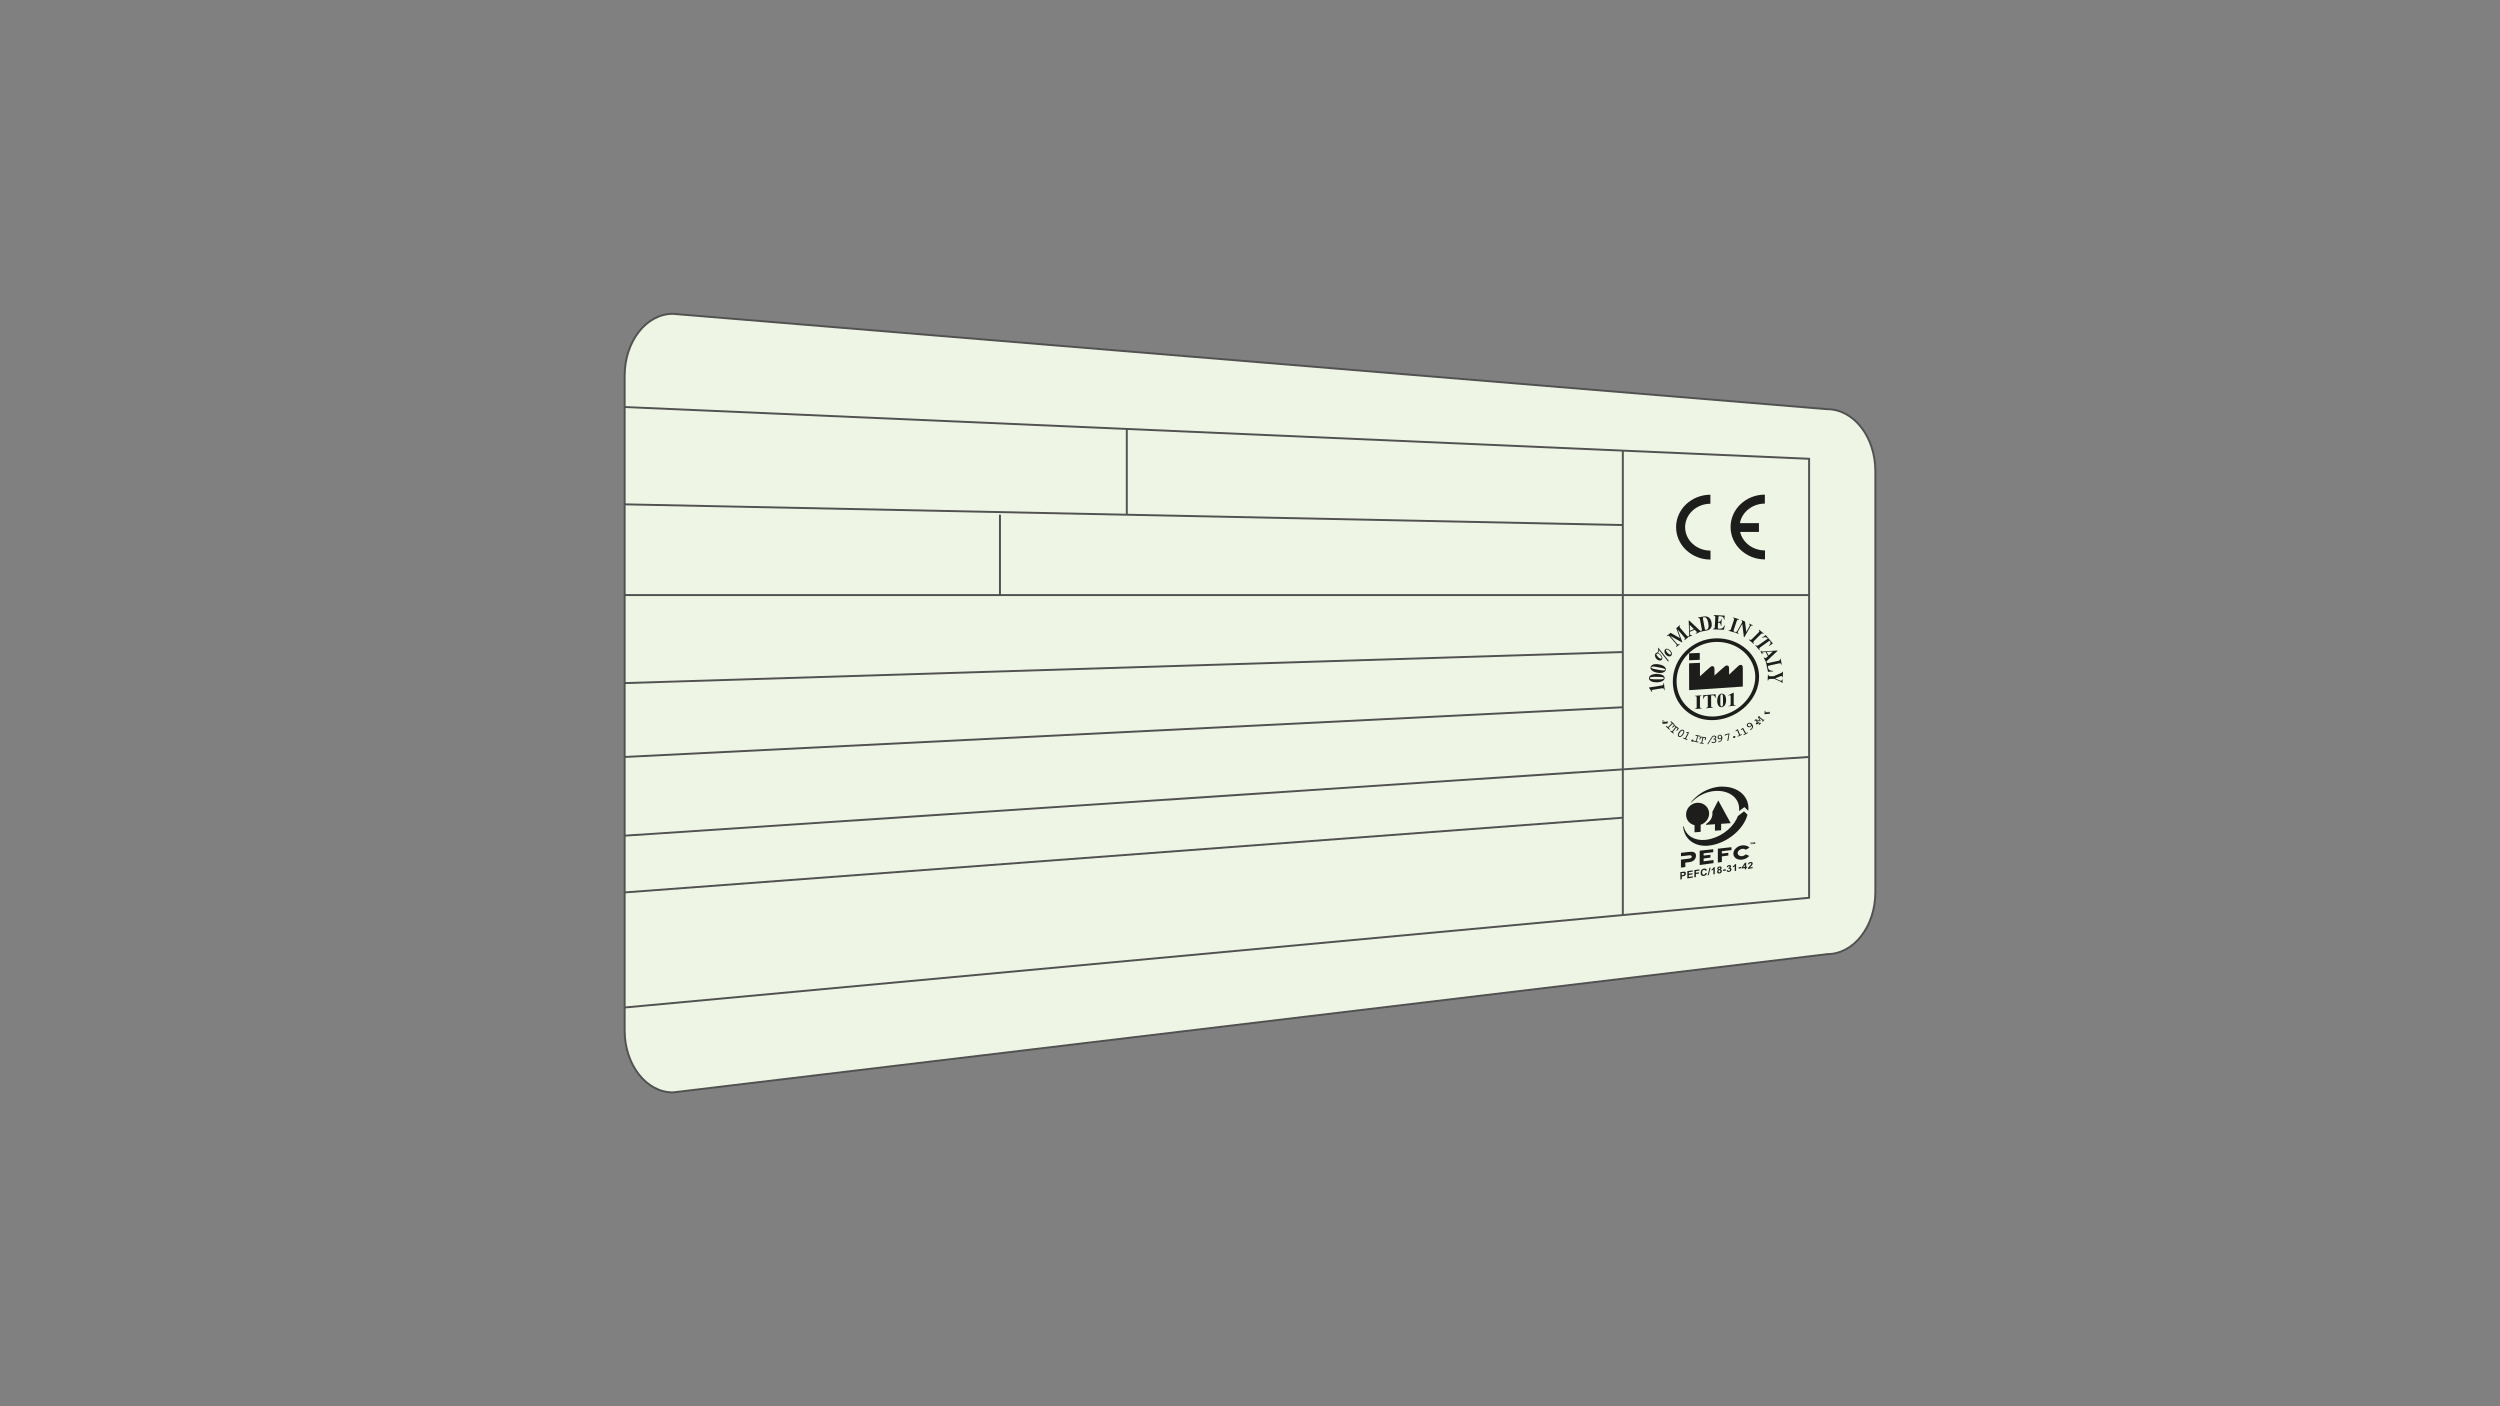 <?xml version="1.0" encoding="UTF-8"?>
<svg id="Livello_2" data-name="Livello 2" xmlns="http://www.w3.org/2000/svg" xmlns:xlink="http://www.w3.org/1999/xlink" viewBox="0 0 640 360">
  <rect x="0" y="0" width="640" height="360" fill="#808080" stroke="none"/>
  <defs>
    <style>
      .cls-1, .cls-2 {
        fill: none;
      }

      .cls-3 {
        clip-path: url(#clippath);
      }

      .cls-4 {
        fill: #eef5e4;
      }

      .cls-5 {
        fill: #1d1d1b;
      }

      .cls-2 {
        stroke: #515151;
        stroke-miterlimit: 10;
        stroke-width: .5px;
      }
    </style>
    <clipPath id="clippath">
      <rect class="cls-1" x="429.08" y="126.62" width="22.76" height="16.62"/>
    </clipPath>
  </defs>
  <path class="cls-4" d="m467.75,244.27l-295.5,35.39c-6.81,0-12.34-7.1-12.34-15.85V96.19c0-8.76,5.52-15.85,12.34-15.85l295.5,24.41c6.81,0,12.34,7.1,12.34,15.85v107.81c0,8.76-5.52,15.85-12.34,15.85Z"/>
  <g>
    <path class="cls-2" d="m467.75,244.27l-295.5,35.39c-6.81,0-12.34-7.1-12.34-15.85V96.19c0-8.76,5.52-15.85,12.34-15.85l295.5,24.41c6.81,0,12.34,7.1,12.34,15.85v107.81c0,8.76-5.52,15.85-12.34,15.85Z"/>
    <polyline class="cls-2" points="159.91 104.2 463.13 117.45 463.13 229.83 159.91 257.92"/>
    <line class="cls-2" x1="415.44" y1="115.36" x2="415.44" y2="234.39"/>
    <line class="cls-2" x1="463.13" y1="152.34" x2="159.91" y2="152.34"/>
    <line class="cls-2" x1="463.13" y1="193.78" x2="159.91" y2="213.93"/>
    <line class="cls-2" x1="415.44" y1="134.41" x2="159.91" y2="129.11"/>
    <line class="cls-2" x1="288.46" y1="109.81" x2="288.46" y2="131.78"/>
    <line class="cls-2" x1="255.99" y1="131.76" x2="255.99" y2="152.34"/>
    <line class="cls-2" x1="415.44" y1="166.92" x2="159.91" y2="174.87"/>
    <line class="cls-2" x1="415.44" y1="181.06" x2="159.91" y2="193.78"/>
    <line class="cls-2" x1="415.44" y1="209.33" x2="159.91" y2="228.46"/>
    <g class="cls-3">
      <path class="cls-5" d="m437.85,126.65c-4.85.01-8.78,3.74-8.77,8.32.01,4.57,3.95,8.28,8.79,8.28,0,0,.01,0,.02,0v-2.3h-.02c-3.57,0-6.48-2.68-6.48-5.98,0-3.31,2.9-6,6.47-6.01v-2.3Z"/>
      <path class="cls-5" d="m451.8,126.62c-4.85.01-8.79,3.74-8.77,8.32,0,4.56,3.95,8.27,8.79,8.27h.02v-2.3h-.02c-3.12,0-5.72-2.04-6.35-4.74h4.82s0-2.24,0-2.24h-4.87c.5-2.83,3.17-5,6.38-5.01v-2.3Z"/>
    </g>
    <g>
      <g>
        <path class="cls-5" d="m435.13,167.15l-2.72.1v1.78s2.73-.11,2.73-.11v-1.76Zm0,2.54l-2.73.12.02,6.87,13.74-.92v-4.8c-.01-.43-.14-.78-.57-.76h0c-.21.01-.41.1-.56.27,0,0-1.75,1.65-2.39,2.25,0-.63,0-1.59,0-1.59,0-.44-.13-.79-.56-.77h0c-.21,0-.42.1-.56.27,0,0-1.97,1.68-2.61,2.29,0-.64,0-1.61,0-1.61,0-.45-.14-.8-.56-.78h0c-.21,0-.42.11-.56.28,0,0-1.96,1.7-2.6,2.32,0-.85,0-3.44,0-3.44"/>
        <path class="cls-5" d="m439.29,163.41h-.02c-6.09.14-11.04,5.12-11.03,11.1.01,5.98,4.97,10.37,11.05,9.8h.02c6.09-.58,11.03-5.56,11.02-11.1-.01-5.53-4.97-9.92-11.05-9.8m0,19.98c-5.55.5-10.07-3.51-10.08-8.94-.01-5.44,4.5-9.98,10.06-10.12h.02c5.54-.13,10.06,3.87,10.07,8.93.01,5.07-4.5,9.62-10.05,10.13h-.02"/>
        <path class="cls-5" d="m425.98,174.82l-.12.02c.01.2,0,.35-.07.44-.06.1-.17.16-.32.19l-3.32.53v.09s.73,1.07.73,1.07l.13-.02-.08-.14-.07-.19.04-.15s.07-.05.14-.06l2.5-.41s.05,0,.08,0c.12,0,.21.02.27.09.08.07.12.22.15.41l.12-.02-.19-1.84Z"/>
        <path class="cls-5" d="m423.87,172.53c-.46.02-.83.11-1.14.26-.37.2-.56.47-.59.8-.03.32.14.57.5.78.35.2.81.3,1.39.3.12,0,.24,0,.35,0,.46-.03.84-.12,1.15-.28.38-.2.58-.46.61-.79.02-.32-.15-.57-.5-.76-.35-.2-.82-.3-1.41-.32-.12,0-.23,0-.34,0m1.32,1.38c-.2.01-.45.01-.75.01h-.66c-.57-.02-.95-.04-1.15-.08-.2-.04-.3-.13-.3-.25.01-.13.13-.21.35-.25.11-.02.25-.04.43-.05.2-.01.44-.01.72,0h.66c.57.02.95.04,1.14.08.21.04.31.12.3.25,0,.12-.13.21-.35.25-.1.02-.23.04-.39.05"/>
        <path class="cls-5" d="m423.85,170.01c-.22,0-.41.04-.59.1-.4.12-.63.36-.71.69-.07.31.05.59.36.85.31.26.75.44,1.31.55.33.06.64.09.91.07.22-.01.41-.04.59-.1.4-.13.65-.36.72-.68.07-.31-.05-.59-.36-.85-.31-.25-.76-.44-1.34-.55-.33-.06-.63-.09-.9-.08m2.04,1.64h-.02c-.21,0-.59-.04-1.12-.14l-.65-.12c-.56-.11-.93-.19-1.12-.27-.19-.08-.27-.18-.24-.3.02-.11.14-.18.34-.19.01,0,.03,0,.04,0h0c.22,0,.6.03,1.13.14l.65.12c.56.1.93.19,1.11.27.2.07.28.18.25.3-.03.12-.15.18-.37.19"/>
        <path class="cls-5" d="m424.52,165.77l-.07.14c.04.17.06.32.07.43,0,.19-.02.34-.09.48l-.1.14-.14.14c-.1.02-.17.05-.22.07-.09.05-.16.12-.21.23-.13.26-.12.55.03.87.16.33.39.57.72.72.17.08.32.12.46.11.04,0,.08,0,.12-.01.17-.04.31-.14.39-.31.14-.25.1-.53-.09-.84-.18-.31-.48-.57-.88-.76l-.06-.03.06-.06.07-.13c.04-.08.07-.16.09-.25.01-.09.03-.18.03-.28l2.36,2.96.12-.24-2.68-3.37Zm.63,2.86c-.06,0-.12-.01-.19-.05-.22-.11-.43-.29-.66-.58-.22-.28-.31-.46-.26-.56l.08-.03.07-.03.06-.03.06-.07.08.02.12.04c.26.12.48.32.67.57.19.25.25.44.18.57-.04.08-.09.12-.17.13-.01,0-.03,0-.05,0m1.51-2.54s-.08,0-.12.02c-.15.03-.27.14-.35.3-.13.24-.11.53.05.85.16.32.4.56.72.71.16.07.3.11.44.1.05,0,.09,0,.14-.02.18-.04.32-.15.41-.33.12-.23.09-.5-.09-.81-.18-.32-.44-.55-.79-.72-.15-.07-.28-.1-.4-.1m.93,1.5c-.06,0-.14,0-.22-.05-.23-.11-.45-.3-.65-.57-.2-.26-.27-.45-.21-.56.04-.07.09-.11.18-.12.01,0,.03,0,.05,0,.07,0,.15.02.24.06.25.12.45.3.63.56.17.24.22.43.16.56l-.16.12s-.02,0-.03,0"/>
        <path class="cls-5" d="m430.05,160.04l-.93.76.95,2.56-2.41-1.36-.94.78.09.1c.13-.09.23-.13.31-.13,0,0,0,0,.01,0,.1,0,.2.08.31.21l1.63,1.9c.11.14.17.26.17.36,0,.1-.06.2-.18.31l.1.11.86-.71-.09-.11c-.11.09-.22.14-.31.14-.02,0-.03,0-.04,0-.1,0-.22-.09-.34-.24l-1.66-1.94,3,1.68.1-.08-1.22-3.25,1.69,1.97c.13.16.2.28.2.38,0,.09-.06.19-.18.3l.09.11,1.02-.84-.06-.12c.06-.03.11-.07.14-.13-.09.06-.17.09-.24.09-.02,0-.04,0-.06,0-.09-.02-.22-.11-.35-.28l-1.57-1.83c-.11-.13-.17-.25-.17-.34,0-.1.06-.19.16-.29l-.09-.11Z"/>
        <path class="cls-5" d="m432.42,158.84l-.12.06.14,3.45c0,.15,0,.25-.02.33-.01.05-.03.09-.05.13-.03.06-.08.1-.14.13l.06.12h0s.89-.39.89-.39l-.06-.14c-.09.04-.16.06-.22.06-.02,0-.04,0-.06,0-.06-.01-.11-.06-.16-.14-.03-.06-.05-.16-.05-.27,0-.07,0-.16,0-.29v-.08s0-.07,0-.07l1.21-.52.1.08c.12.12.2.2.24.24.1.1.16.17.18.21.03.07.03.13-.02.2-.04.06-.13.11-.25.17l.06.13,1.28-.56h-.02s-.02-.14-.02-.14c.04-.01.08-.02.12-.04v-.02s-.07.02-.1.02c-.06,0-.12-.02-.19-.06-.06-.04-.14-.1-.24-.2l-2.54-2.41Zm.19,2.64l-.05-1.49,1.08,1.05-1.02.45Z"/>
        <path class="cls-5" d="m436.54,157.79c-.13,0-.27.01-.42.04l-1.43.24.02.14s.08-.01.12-.01c.09,0,.16.02.22.07.07.06.12.19.16.39l.45,2.38c.03.17.02.28-.01.36-.03.05-.08.09-.16.12-.03.01-.07.03-.12.04l.02.14h.02s1.43-.27,1.43-.27c.55-.1.93-.32,1.15-.67.22-.35.28-.82.16-1.42-.11-.58-.34-1-.68-1.26-.26-.19-.57-.28-.93-.28m.14,3.46c-.07,0-.11-.02-.15-.05-.05-.05-.09-.14-.11-.29l-.47-2.48c-.02-.15-.02-.25,0-.31.02-.06.1-.09.21-.12.04,0,.09-.01.13-.01.23,0,.42.11.59.31.2.25.34.63.44,1.16.1.55.11.96.01,1.26-.1.3-.29.47-.59.52-.03,0-.05,0-.07,0"/>
        <path class="cls-5" d="m438.73,157.48v.14c.16,0,.26.05.32.13.06.08.09.23.07.44l-.14,2.32c0,.18-.05.3-.12.37-.06.06-.16.09-.3.1-.02,0-.03,0-.05,0v.13s2.8.11,2.8.11l.27-1.12h-.12c-.13.29-.27.49-.43.62-.2.16-.47.24-.81.24-.04,0-.08,0-.12,0-.14,0-.23-.03-.28-.08-.05-.05-.07-.14-.06-.28l.07-1.21c.27.01.47.09.56.23.1.13.16.33.16.63h.11s.1-1.8.1-1.8h-.1c-.06.26-.14.44-.23.56-.11.13-.26.19-.46.19-.02,0-.04,0-.05,0h-.08s.07-1.14.07-1.14c0-.14.04-.23.09-.27.04-.03.12-.05.25-.05.02,0,.04,0,.06,0,.37.02.64.11.8.27.15.15.23.37.24.66h.1s.07-1.07.07-1.07l-2.77-.15Z"/>
        <path class="cls-5" d="m443.65,158.05l-.04.12c.15.06.25.11.29.19.05.07.04.18,0,.33l-.79,2.35c-.06.15-.12.25-.22.29-.05.02-.11.04-.18.04-.05,0-.11,0-.17-.02l-.04.13,1.59.45.02-.06h-.01s.03-.06.03-.06h0c-.15-.06-.25-.13-.29-.21-.05-.09-.05-.21,0-.37l.79-2.32c.05-.15.12-.24.2-.27.04-.02.08-.02.14-.02.06,0,.14,0,.22.03l.05-.13-1.59-.46Z"/>
        <path class="cls-5" d="m445.89,158.7l-.06.11c.05.04.09.1.11.18.02.05.03.12.04.2v.08s0,.07,0,.07l-1.22,2.14c-.09.16-.18.26-.27.3-.03.01-.06.02-.1.02-.07,0-.14-.02-.23-.06l-.04.06-.03.06h.01s.93.44.93.44l.06-.11c-.14-.07-.21-.15-.24-.23-.02-.08.02-.21.11-.38l1.06-1.86.41,3.35.12.05,1.53-2.68c.09-.16.17-.25.26-.28.03-.01.07-.02.1-.02.07,0,.15.02.23.06l.06-.11-.93-.45-.07.12c.13.07.21.15.23.23.02.09-.01.21-.11.37l-.81,1.42-.32-2.65-.88-.42Z"/>
        <path class="cls-5" d="m450.33,161.19l-.1.09c.11.11.17.2.18.28,0,.08-.04.18-.15.29l-1.8,1.79c-.11.11-.22.17-.33.18h-.02c-.09,0-.19-.04-.31-.12l-.1.1,1.22,1.02.1-.1c-.11-.11-.17-.21-.17-.29,0-.09.05-.21.17-.33l1.78-1.78c.11-.11.22-.17.31-.17h0c.08,0,.19.05.32.14l.1-.1-1.22-1.01Z"/>
        <path class="cls-5" d="m452.02,162.58l-.93.65.07.09c.22-.14.44-.2.64-.21.03,0,.06,0,.1,0,.24.03.46.14.65.37l-2.37,1.68c-.14.1-.26.15-.37.15-.01,0-.02,0-.03,0-.11,0-.22-.07-.32-.2l-.12.08,1.06,1.25.11-.09c-.11-.13-.15-.24-.13-.34.02-.09.11-.2.26-.31l2.37-1.69v.02s.03.02.03.02c.19.22.25.43.21.64-.04.19-.18.39-.41.59l.08.09.93-.66-1.83-2.14Z"/>
        <path class="cls-5" d="m450.81,166.62l-.13.06.39.8.14-.07c-.05-.1-.07-.18-.06-.25.02-.06.07-.11.15-.15.07-.03.16-.05.28-.06.07,0,.17,0,.31-.01h.09s.06,0,.06,0l.54,1.06-.09.09c-.13.12-.22.19-.26.23-.11.09-.18.15-.23.17h-.2c-.06-.04-.12-.12-.17-.23l-.14.06.57,1.12.12-.03s.03.08.04.11h.04c-.04-.08-.02-.17.04-.27.04-.06.11-.13.21-.23l2.52-2.38-.06-.11-3.57.26s-.08,0-.11,0c-.09,0-.17,0-.22-.01-.12-.02-.22-.07-.26-.17m1.94,1.2l-.46-.91,1.55-.11-1.09,1.02Z"/>
        <path class="cls-5" d="m455.82,168.64l-.14.04c.01.14,0,.25-.06.32-.06.07-.17.13-.35.17l-2.47.53c-.08.02-.15.03-.21.03-.09,0-.16,0-.21-.04-.06-.03-.11-.09-.15-.16-.02-.03-.03-.07-.04-.11l-.12.03h-.01s.55,2.54.55,2.54l1.31-.12-.03-.12c-.38-.02-.65-.08-.81-.17-.24-.13-.41-.38-.48-.75-.03-.15-.02-.25.03-.31.05-.06.16-.12.35-.15l2.45-.54c.07-.01.13-.02.18-.03.09,0,.17,0,.22.04.08.05.14.15.18.32l.14-.03-.32-1.5Z"/>
        <path class="cls-5" d="m456.31,171.95c-.02.09-.08.17-.17.24-.06.04-.15.09-.28.15l-1.78.76-.84.02c-.19,0-.33-.02-.4-.08-.08-.06-.11-.15-.11-.29h-.15s-.06,1.47-.06,1.47h.14c0-.15.05-.25.13-.31.07-.05.19-.09.35-.1.02,0,.04,0,.06,0l1.04-.02,1.55.7c.12.05.19.09.24.13.08.06.12.13.13.23h.15s.04-.93.04-.93h-.15c0,.12-.03.21-.07.27-.04.05-.1.08-.18.09h-.01s-.19-.03-.19-.03l-.15-.06-1.16-.52,1.43-.57.1-.03.1-.02.14.06s.04.09.04.17v.1s.14,0,.14,0l.06-1.41h-.15Z"/>
      </g>
      <path class="cls-5" d="m451.99,181.98l-.26.02v.15s.26-.02.26-.02v-.15Zm0,.22l-.26.02v.61s1.32-.12,1.32-.12v-.45s-.06-.07-.06-.07l-.05.02-.24.23v-.15s-.05-.07-.05-.07l-.06.03-.24.22v-.14s-.06-.07-.06-.07l-.05.02-.26.22v-.31Z"/>
      <path class="cls-5" d="m425.86,184.37l-.26.02v.17s.26-.02.26-.02v-.17Zm0,.25l-.26.02v.68s1.32-.13,1.32-.13v-.49s-.06-.08-.06-.08l-.05.02-.24.24v-.15l-.05-.08-.06.03-.25.24v-.15l-.05-.08-.06.03-.24.24v-.34Z"/>
      <polygon class="cls-5" points="427.78 184.63 427.7 184.67 427.66 184.76 427.75 184.88 428 185.12 426.99 186.16 426.74 185.92 426.61 185.83 426.52 185.87 426.48 185.96 426.53 186.04 426.58 186.09 427.25 186.72 427.38 186.81 427.46 186.76 427.5 186.68 427.41 186.56 427.16 186.32 428.18 185.28 428.43 185.52 428.55 185.6 428.57 185.59 428.58 185.59 428.59 185.59 428.64 185.56 428.68 185.48 428.64 185.4 428.59 185.35 427.91 184.72 427.86 184.67 427.78 184.63"/>
      <polygon class="cls-5" points="428.58 185.59 428.57 185.59 428.51 185.64 428.16 186.04 428.11 186.1 428.07 186.18 428.12 186.25 428.21 186.28 428.33 186.18 428.61 185.86 428.95 186.12 428.03 187.26 427.84 187.12 427.81 187.09 427.71 187.05 427.63 187.1 427.6 187.18 427.64 187.25 428.32 187.76 428.4 187.78 428.48 187.73 428.51 187.64 428.45 187.57 428.4 187.53 428.22 187.4 429.14 186.26 429.48 186.52 429.23 186.85 429.15 186.99 429.2 187.06 429.29 187.09 429.36 187.04 429.38 187.02 429.41 186.98 429.73 186.55 429.77 186.47 429.72 186.4 428.67 185.62 428.59 185.59 428.58 185.59"/>
      <g>
        <path class="cls-5" d="m430.62,186.79c-.08,0-.16.03-.25.08-.2.1-.39.29-.57.56-.18.27-.27.52-.27.73,0,.21.08.37.25.46.1.05.2.07.31.06.08,0,.16-.03.25-.08.2-.1.39-.29.57-.56.18-.27.26-.51.27-.73,0-.21-.08-.37-.25-.46-.1-.05-.2-.08-.31-.06m-.55,1.67c-.06,0-.11,0-.16-.03-.1-.06-.14-.16-.12-.32.02-.15.1-.34.25-.56.14-.22.28-.37.42-.46.07-.05.14-.07.2-.08.06,0,.11,0,.16.03.11.06.15.16.13.31-.02.15-.1.34-.24.56-.14.22-.28.38-.42.47-.07.05-.14.07-.2.08"/>
        <path class="cls-5" d="m431.81,187.41h-.09s-.05.06-.05.06v.08s.05.05.05.05h.02s.03.01.03.01l.3.05-.7,1.35-.24-.1c-.08-.03-.14-.05-.17-.05h0s-.07.06-.07.06v.09s.06.06.06.06l.86.34h.1s.07-.05.07-.05v-.09s-.06-.05-.15-.08l-.23-.09.77-1.5.02-.07-.03-.04h-.03s-.04-.02-.04-.02l-.48-.06Z"/>
        <path class="cls-5" d="m433.24,189.33s-.06.01-.1.03c-.07.03-.12.09-.15.16-.03.08-.03.15,0,.21.03.06.09.11.17.13.05.01.1.02.14.01.03,0,.06-.01.09-.03.07-.03.12-.09.16-.16.03-.08.03-.15,0-.21-.03-.06-.09-.11-.17-.13-.05-.01-.09-.02-.14-.01"/>
        <path class="cls-5" d="m434.1,188.16l-.05.07v.09s.07.04.14.05l.34.07-.44,1.3-.34-.07c-.06-.01-.11-.02-.14-.01,0,0-.01,0-.02,0l-.06.07v.08s.07.04.07.04h.07s.9.21.9.21c.06.01.1.02.13.01,0,0,.02,0,.02,0l.06-.08v-.09s-.07-.04-.14-.05l-.34-.07.44-1.3.34.07c.06.01.1.02.13.01,0,0,.02,0,.02,0l.06-.07v-.08l-.07-.04-.07-.02-.9-.2h-.07s-.09,0-.09,0Z"/>
        <path class="cls-5" d="m435.36,188.57h-.09s-.05.09-.05.09l-.13.48-.02.07v.08s.08.03.08.03l.1-.02s.04-.06.06-.14l.1-.38.43.05-.31,1.31-.23-.02h-.05s-.1,0-.1,0l-.05.07v.08s.08.04.08.04l.84.09.08-.02.05-.07v-.08s-.1-.03-.1-.03h-.06s-.23-.03-.23-.03l.31-1.31.43.05-.07.38c-.01.07-.02.12,0,.14l.08.04.09-.02.05-.07v-.02s.01-.05.01-.05l.1-.48v-.08s-.09-.03-.09-.03l-1.3-.14Z"/>
        <path class="cls-5" d="m438.48,188.35l-.07.03-.08.1-1.2,1.91-.02.03v.03s.01.07.01.07l.07.03.07-.03.08-.1,1.12-1.78s-.08.04-.1.04h0s-.07-.02-.07-.02l-.02-.06c0-.06.06-.12.17-.18.03-.02.07-.04.1-.05l-.07-.03Z"/>
        <path class="cls-5" d="m438.79,188.32c-.08,0-.16.03-.24.06-.04.01-.07.03-.1.05-.11.06-.17.13-.17.18l.02.06.07.02h0s.05-.02.1-.04c.02-.01.04-.03.07-.04.08-.05.16-.08.24-.09h.02c.09,0,.16.01.22.07.06.05.08.12.08.21,0,.07-.03.13-.08.18-.05.05-.11.09-.19.1l-.08.02c-.08.02-.12.05-.13.11,0,.06.04.09.12.09h.11c.09.01.16.05.21.1.05.05.07.12.07.21,0,.1-.05.19-.12.26-.07.06-.16.1-.27.12,0,0-.02,0-.02,0-.09,0-.19,0-.29-.05-.1-.04-.16-.06-.18-.06l-.08.03-.03.07c0,.07.05.12.17.17.12.05.25.06.4.05.01,0,.03,0,.04,0,.18-.02.33-.08.45-.19.13-.11.2-.25.2-.42,0-.11-.02-.21-.09-.28-.06-.07-.15-.12-.26-.14.1-.04.18-.1.24-.17.05-.07.08-.15.08-.25,0-.13-.04-.24-.14-.32-.1-.08-.23-.12-.38-.11-.01,0-.02,0-.04,0"/>
        <path class="cls-5" d="m440.28,188.1s-.03,0-.05,0c-.17.03-.3.11-.4.23-.1.13-.14.28-.13.44.01.16.08.29.19.38.11.08.23.12.37.1.01,0,.03,0,.04,0,.08-.01.15-.04.21-.09l.17-.17c-.01.2-.06.36-.15.5-.09.14-.21.23-.37.28-.04.02-.11.03-.19.05-.12.02-.18.07-.17.12l.05.06s.05,0,.1,0c.02,0,.05,0,.08-.01.29-.05.52-.19.68-.41.16-.22.23-.49.21-.8-.02-.24-.09-.42-.22-.55-.12-.11-.27-.16-.44-.14m.02.95c-.09,0-.16-.01-.22-.07-.07-.06-.11-.15-.11-.26,0-.11.02-.2.07-.28.06-.08.13-.13.23-.14,0,0,.02,0,.03,0,.09,0,.17.01.23.07.07.06.11.15.12.26,0,.11-.02.2-.08.28-.06.08-.14.13-.23.14,0,0-.02,0-.03,0"/>
      </g>
      <polygon class="cls-5" points="441.62 188.02 441.55 188.06 441.53 188.12 441.54 188.25 441.54 188.26 441.54 188.28 441.58 188.35 441.66 188.35 441.74 188.3 441.75 188.2 442.52 187.99 442.2 189.59 442.2 189.62 442.2 189.64 442.23 189.67 442.28 189.66 442.38 189.63 442.41 189.63 442.45 189.61 442.46 189.56 442.72 187.96 442.73 187.88 442.72 187.84 442.72 187.79 442.68 187.74 442.62 187.75 441.62 188.02"/>
      <g>
        <path class="cls-5" d="m443.99,188.42s-.07.01-.1.02c-.09.03-.15.08-.19.14-.04.06-.05.13-.03.2.02.07.06.12.13.14.04.01.08.02.13.01.03,0,.06-.01.1-.02.09-.03.15-.08.19-.14.04-.06.05-.13.03-.2-.02-.07-.06-.12-.13-.14-.04-.01-.08-.02-.13-.01"/>
        <path class="cls-5" d="m444.81,186.69l-.03.02-.03.02-.4.3-.06.07v.07s.05.05.05.05h.08s.02-.02.02-.02l.03-.02.26-.18.5,1.24-.25.11c-.09.04-.14.07-.16.09v.08s.05.05.05.05l.1-.02.89-.4.08-.06v-.08s-.06-.05-.06-.05c0,0,0,0-.01,0-.03,0-.09.02-.16.05l-.24.11-.56-1.37-.04-.05h-.05Z"/>
        <path class="cls-5" d="m446.14,186.36l-.03.02-.03.02-.38.33-.05.07v.06s.06.04.06.04l.09-.02h.01s.03-.03.03-.03l.24-.2.65,1.17-.24.13c-.09.05-.14.08-.15.11v.08s.07.05.07.05l.1-.03.87-.48.08-.07v-.08s-.08-.04-.08-.04h0s-.09.03-.17.07l-.23.13-.72-1.29-.05-.05h-.06Z"/>
        <path class="cls-5" d="m447.82,185.02c-.12.01-.23.06-.35.13-.15.1-.24.23-.28.38-.03.15,0,.3.1.43.09.13.22.2.39.22.05,0,.1,0,.15,0,.11-.01.22-.05.32-.12l.17-.17c.04-.06.07-.14.08-.22.09.17.12.33.1.49-.02.16-.1.29-.22.41l-.16.13c-.11.08-.14.14-.11.19l.08.03s.1-.04.18-.1c.27-.18.43-.4.48-.66.05-.26-.02-.51-.2-.77-.14-.19-.31-.31-.5-.35-.07-.02-.15-.02-.22-.01m.05.94s-.07,0-.1,0c-.1-.02-.18-.07-.25-.16-.06-.09-.09-.18-.07-.27.02-.09.07-.17.16-.23.06-.04.12-.07.19-.07.03,0,.07,0,.1,0,.1.02.19.07.25.16.06.08.08.17.06.27-.02.09-.07.17-.16.23-.06.04-.12.06-.18.07"/>
        <path class="cls-5" d="m449.84,184.88c-.07,0-.13.03-.2.09-.07.06-.12.12-.13.19-.01.07,0,.13.05.19.05.06.11.08.19.08,0,0,.02,0,.03,0,.07,0,.13-.03.2-.09.07-.06.12-.12.13-.19,0,0,0-.02,0-.02l-.27-.25h0Z"/>
      </g>
      <polygon class="cls-5" points="450.37 183.27 450.3 183.3 450.11 183.48 450.05 183.58 450.06 183.67 450.5 184.49 449.57 184.15 449.47 184.14 449.37 184.2 449.18 184.38 449.15 184.45 449.18 184.52 449.26 184.54 449.36 184.47 449.38 184.45 449.84 184.88 450.12 185.13 450.34 185.33 450.32 185.36 450.24 185.47 450.27 185.54 450.35 185.57 450.43 185.53 450.75 185.22 450.82 185.12 450.78 185.05 450.7 185.02 450.59 185.1 450.51 185.17 449.59 184.35 450.45 184.67 450.55 184.68 450.64 184.63 450.7 184.54 450.68 184.44 450.28 183.69 451.24 184.47 451.19 184.52 451.1 184.63 451.13 184.71 451.21 184.74 451.32 184.67 451.64 184.36 451.68 184.29 451.64 184.22 451.56 184.19 451.44 184.27 451.42 184.3 450.39 183.48 450.41 183.46 450.48 183.37 450.45 183.3 450.37 183.27"/>
      <g>
        <path class="cls-5" d="m435.7,177.99l-1.85.13v.09s.12,0,.12,0c.1,0,.18,0,.23.03l.12.11s.03.15.03.32v2.24c0,.18,0,.28-.02.32l-.11.13c-.06.04-.14.06-.25.07h-.12s0,.1,0,.1l1.85-.16v-.09s-.12,0-.12,0c-.1,0-.18,0-.23-.03l-.12-.11s-.03-.15-.04-.32v-2.24c0-.17,0-.27.03-.32l.11-.13c.06-.04.14-.06.24-.07h.12v-.1Z"/>
        <path class="cls-5" d="m439.2,177.74l-3.18.23v.92s.1,0,.1,0c.04-.25.14-.45.29-.6.1-.11.28-.17.52-.18l.26-.02v2.6c0,.17,0,.28-.02.32l-.11.13c-.06.04-.15.07-.25.08h-.11v.1l1.85-.16v-.09h-.12s0,0,0,0c-.1,0-.17,0-.23-.03l-.12-.11s-.03-.15-.03-.32v-2.59s.26-.02.26-.02h0c.16-.01.27,0,.35.02.11.05.2.11.27.2.07.09.13.24.19.44h.09s0-.91,0-.91Z"/>
        <path class="cls-5" d="m440.73,177.56h0c-.2.01-.39.1-.57.24-.18.15-.32.35-.4.61-.11.32-.16.65-.16,1.02,0,.27.04.53.11.78.06.18.13.32.2.43.1.14.23.25.37.32.14.07.29.1.46.08h0c.15-.01.29-.06.42-.14.13-.08.24-.17.34-.3.1-.12.18-.27.24-.45.1-.29.15-.61.14-.94,0-.36-.06-.69-.17-.99-.09-.21-.21-.38-.4-.5-.18-.12-.37-.17-.57-.16m.01,3.29c-.08,0-.14,0-.19-.05-.05-.03-.09-.11-.11-.22-.04-.16-.05-.47-.05-.94,0-.87,0-1.38.03-1.53.02-.14.07-.25.13-.31.05-.05.1-.07.18-.08.1,0,.17.02.21.07.06.07.11.23.12.45.01.1.01.44.02,1.02v1.06c-.02.19-.06.34-.13.43-.04.06-.11.09-.2.1h0"/>
        <path class="cls-5" d="m443.81,177.33h-.09s-1.3.66-1.3.66l.05.08c.13-.06.23-.1.32-.11l.15.03.09.09s.02.13.02.29v1.71c0,.21,0,.34-.03.4l-.13.15c-.06.04-.17.06-.32.07h-.09s0,.1,0,.1l1.87-.16v-.09s-.08,0-.08,0h0c-.13.01-.23,0-.29-.03l-.12-.13c-.02-.05-.03-.18-.03-.39v-2.7Z"/>
      </g>
    </g>
    <g>
      <path class="cls-5" d="m448.02,215.75v.1l.2-.02v.33l.17-.02v-.33l.21-.02v-.1l-.58.06Zm1.07-.12l-.09.25-.09-.23-.26.03v.43l.16-.02v-.3l.11.29h.13s.11-.33.11-.33v.3l.16-.02v-.43l-.25.03Z"/>
      <path class="cls-5" d="m430.77,223.18l-.6.09v1.88l.37-.06v-.71l.24-.04c.17-.03.3-.06.39-.09.07-.02.13-.06.19-.11.07-.06.12-.13.16-.21.04-.08.06-.18.06-.3,0-.15-.03-.27-.11-.35-.08-.08-.16-.13-.27-.14-.07-.01-.22,0-.45.04m-.23.88v-.53l.18-.03c.13-.02.23-.03.27-.02.06,0,.11.02.15.06.04.04.06.09.06.16l-.04.15-.12.11c-.05.03-.15.05-.3.07l-.21.03Z"/>
      <polygon class="cls-5" points="433.34 222.81 431.96 223.01 431.96 224.87 433.38 224.65 433.38 224.34 432.34 224.5 432.34 223.99 433.28 223.85 433.28 223.54 432.34 223.68 432.34 223.27 433.34 223.12 433.34 222.81"/>
      <polygon class="cls-5" points="435.05 222.57 433.76 222.75 433.76 224.59 434.14 224.53 434.14 223.75 434.92 223.63 434.92 223.32 434.14 223.44 434.14 223.01 435.05 222.87 435.05 222.57"/>
      <path class="cls-5" d="m436.22,222.36c-.26.04-.47.15-.62.34-.17.19-.24.44-.24.74s.08.5.24.64c.15.14.35.2.61.16.2-.03.36-.11.5-.23.13-.11.22-.28.27-.48l-.37-.06c-.03.14-.08.24-.15.32-.07.07-.16.12-.26.13-.13.02-.24-.02-.33-.09-.09-.09-.13-.24-.13-.47s.04-.38.13-.49c.08-.11.2-.17.34-.19.1-.01.19,0,.25.05.07.04.11.11.13.2l.38-.14c-.04-.14-.11-.24-.19-.31-.14-.11-.33-.15-.56-.11"/>
      <polygon class="cls-5" points="437.63 222.16 437.16 224.08 437.43 224.04 437.9 222.13 437.63 222.16"/>
      <g>
        <path class="cls-5" d="m438.98,221.99l-.29.04c-.05.12-.12.22-.22.32-.11.1-.22.17-.3.21v.31c.18-.08.32-.19.46-.33v1.29l.35-.06v-1.78Z"/>
        <path class="cls-5" d="m440.17,221.82c-.17.03-.32.09-.41.19-.1.1-.14.21-.14.34,0,.08.02.15.06.21.04.05.11.1.2.12-.1.06-.18.14-.23.22-.05.09-.08.18-.08.28,0,.17.07.29.2.37.11.07.25.09.43.06.18-.03.32-.1.44-.22.11-.11.16-.26.16-.42,0-.1-.03-.18-.08-.25-.05-.06-.14-.11-.23-.14.08-.04.14-.1.18-.17.05-.07.07-.15.07-.23,0-.13-.05-.23-.14-.3-.1-.07-.24-.1-.42-.07m0,.69c-.06,0-.12,0-.16-.03-.04-.03-.06-.08-.06-.15,0-.06.02-.11.06-.16.04-.04.1-.07.17-.08.06,0,.12,0,.16.03.04.03.06.08.06.14,0,.07-.02.13-.06.17-.04.05-.1.07-.17.08m.01.83c-.08.01-.14,0-.19-.05-.05-.04-.08-.11-.08-.21,0-.07.02-.13.06-.19.04-.06.1-.11.2-.12.07-.01.14,0,.18.05.05.04.08.1.08.18,0,.09-.02.17-.07.23-.05.06-.11.09-.18.1"/>
      </g>
      <polygon class="cls-5" points="441.12 222.97 441.82 222.86 441.82 222.53 441.12 222.63 441.12 222.97"/>
      <g>
        <path class="cls-5" d="m442.61,221.47c-.1.01-.2.04-.28.09-.09.05-.15.11-.19.18-.05.07-.09.16-.11.27h.33c0-.07.03-.13.08-.18.04-.04.09-.07.16-.08l.15.02s.06.08.06.13c0,.07-.03.13-.08.18-.05.04-.11.07-.2.08,0,0-.02,0-.02,0l-.04.28c.06-.02.12-.04.16-.05.07-.01.13,0,.18.04.05.05.07.11.07.19,0,.09-.02.16-.07.22-.06.06-.12.1-.19.11s-.13,0-.17-.04c-.05-.04-.08-.09-.09-.18l-.35.09c.02.15.09.25.19.32.11.07.25.1.42.07.18-.03.32-.11.45-.23.12-.13.18-.27.18-.42,0-.1-.03-.19-.09-.25-.06-.06-.15-.1-.25-.1.18-.12.26-.25.26-.4,0-.11-.04-.19-.13-.27-.1-.09-.25-.12-.42-.09"/>
        <path class="cls-5" d="m444.44,221.2l-.29.04c-.04.11-.11.21-.22.31-.11.09-.21.16-.31.2v.3c.18-.08.33-.19.47-.32v1.24l.35-.05v-1.71Z"/>
      </g>
      <polygon class="cls-5" points="445.08 222.36 445.77 222.26 445.77 221.93 445.08 222.04 445.08 222.36"/>
      <path class="cls-5" d="m447.01,220.83l-.3.04-.81,1.19v.28l.77-.12v.34l.35-.05v-.34l.23-.04v-.28l-.23.04v-1.06Zm-.78,1.18l.43-.64v.57l-.43.07Z"/>
      <g>
        <path class="cls-5" d="m448.1,220.68c-.17.02-.31.08-.42.17-.11.09-.18.23-.2.41l.35-.02c0-.09.03-.17.07-.21.05-.05.11-.08.18-.09s.14,0,.18.03c.04.04.07.08.07.15s-.02.13-.08.21c-.04.05-.13.16-.3.32-.2.2-.33.35-.4.46-.06.11-.11.22-.12.34l1.25-.2v-.29l-.71.11.08-.1s.1-.11.21-.21c.11-.11.19-.19.24-.25.06-.09.11-.16.14-.24.03-.07.05-.14.05-.22,0-.13-.05-.23-.16-.3-.11-.07-.26-.1-.43-.07"/>
        <path class="cls-5" d="m434.59,205.5c-1.63.05-2.96,1.4-2.96,3.04,0,1.36.92,2.44,2.17,2.7v1.83l1.57-.12v-1.81c1.25-.42,2.17-1.57,2.17-2.88,0-1.57-1.33-2.8-2.95-2.76"/>
        <path class="cls-5" d="m440.97,201.36c-.57,0-1.16.05-1.76.17-2.31.44-4.39,1.68-5.9,3.35-.39.43-.55.65-.5.65.04,0,.26-.18.64-.54,1.24-1.17,2.85-2.04,4.61-2.37.52-.1,1.03-.15,1.52-.15,3.23-.03,5.65,1.84,5.65,4.61,0,.19-.02.38-.04.57l1.06-.79.33-.24.27.26.71.68c.02-.21.04-.42.04-.63,0-3.29-2.83-5.55-6.62-5.55m5.49,6.32l-1.58,1.21c-.92,2.55-3.63,4.96-6.83,5.82-.52.14-1.02.23-1.5.28-2.73.26-4.88-1.02-5.48-3.27-.05-.17-.09-.24-.13-.24-.05,0-.08.14-.06.3.41,3.19,3.09,5.04,6.56,4.68.57-.06,1.16-.18,1.76-.35,3.97-1.13,7.29-4.32,8.15-7.57l-.9-.86Z"/>
        <path class="cls-5" d="m439.88,204.91l-1.53,2.95c.03.14.04.27.04.42,0,1.08-.63,2.05-1.56,2.59l-.15.29,2.35-.16v1.66l1.58-.12v-1.64l2.45-.17-3.19-5.82Z"/>
      </g>
      <polygon class="cls-5" points="438.59 217.4 435.12 217.78 435.12 221.45 438.66 220.96 438.66 220.16 436.13 220.49 436.13 219.77 437.87 219.55 437.87 218.82 436.13 219.03 436.13 218.45 438.59 218.16 438.59 217.4"/>
      <polygon class="cls-5" points="443.25 216.88 439.77 217.26 439.77 220.81 440.8 220.67 440.8 219.23 442.45 219.02 442.45 218.31 440.8 218.51 440.8 217.91 443.25 217.62 443.25 216.88"/>
      <g>
        <path class="cls-5" d="m432.67,218.06l-2.34.26v.88l2.08-.24c.26-.03.44-.01.54.06.1.07.14.16.14.28s-.06.22-.17.32c-.11.09-.3.16-.57.19l-.14.02-1.89.23v2.05l1.12-.15v-1.12l1.06-.14c1.02-.13,1.67-.74,1.67-1.67,0-.81-.67-1.06-1.52-.96"/>
        <path class="cls-5" d="m446.01,216.41c-1.26.14-2.27,1.09-2.27,2.11s1.02,1.72,2.27,1.54c.73-.1,1.38-.46,1.79-.95l-.89-.4c-.22.24-.54.41-.9.46-.64.08-1.17-.27-1.17-.79s.53-1,1.17-1.08c.36-.04.69.05.9.24l.97-.55c-.41-.43-1.1-.66-1.87-.58"/>
      </g>
    </g>
  </g>
</svg>
